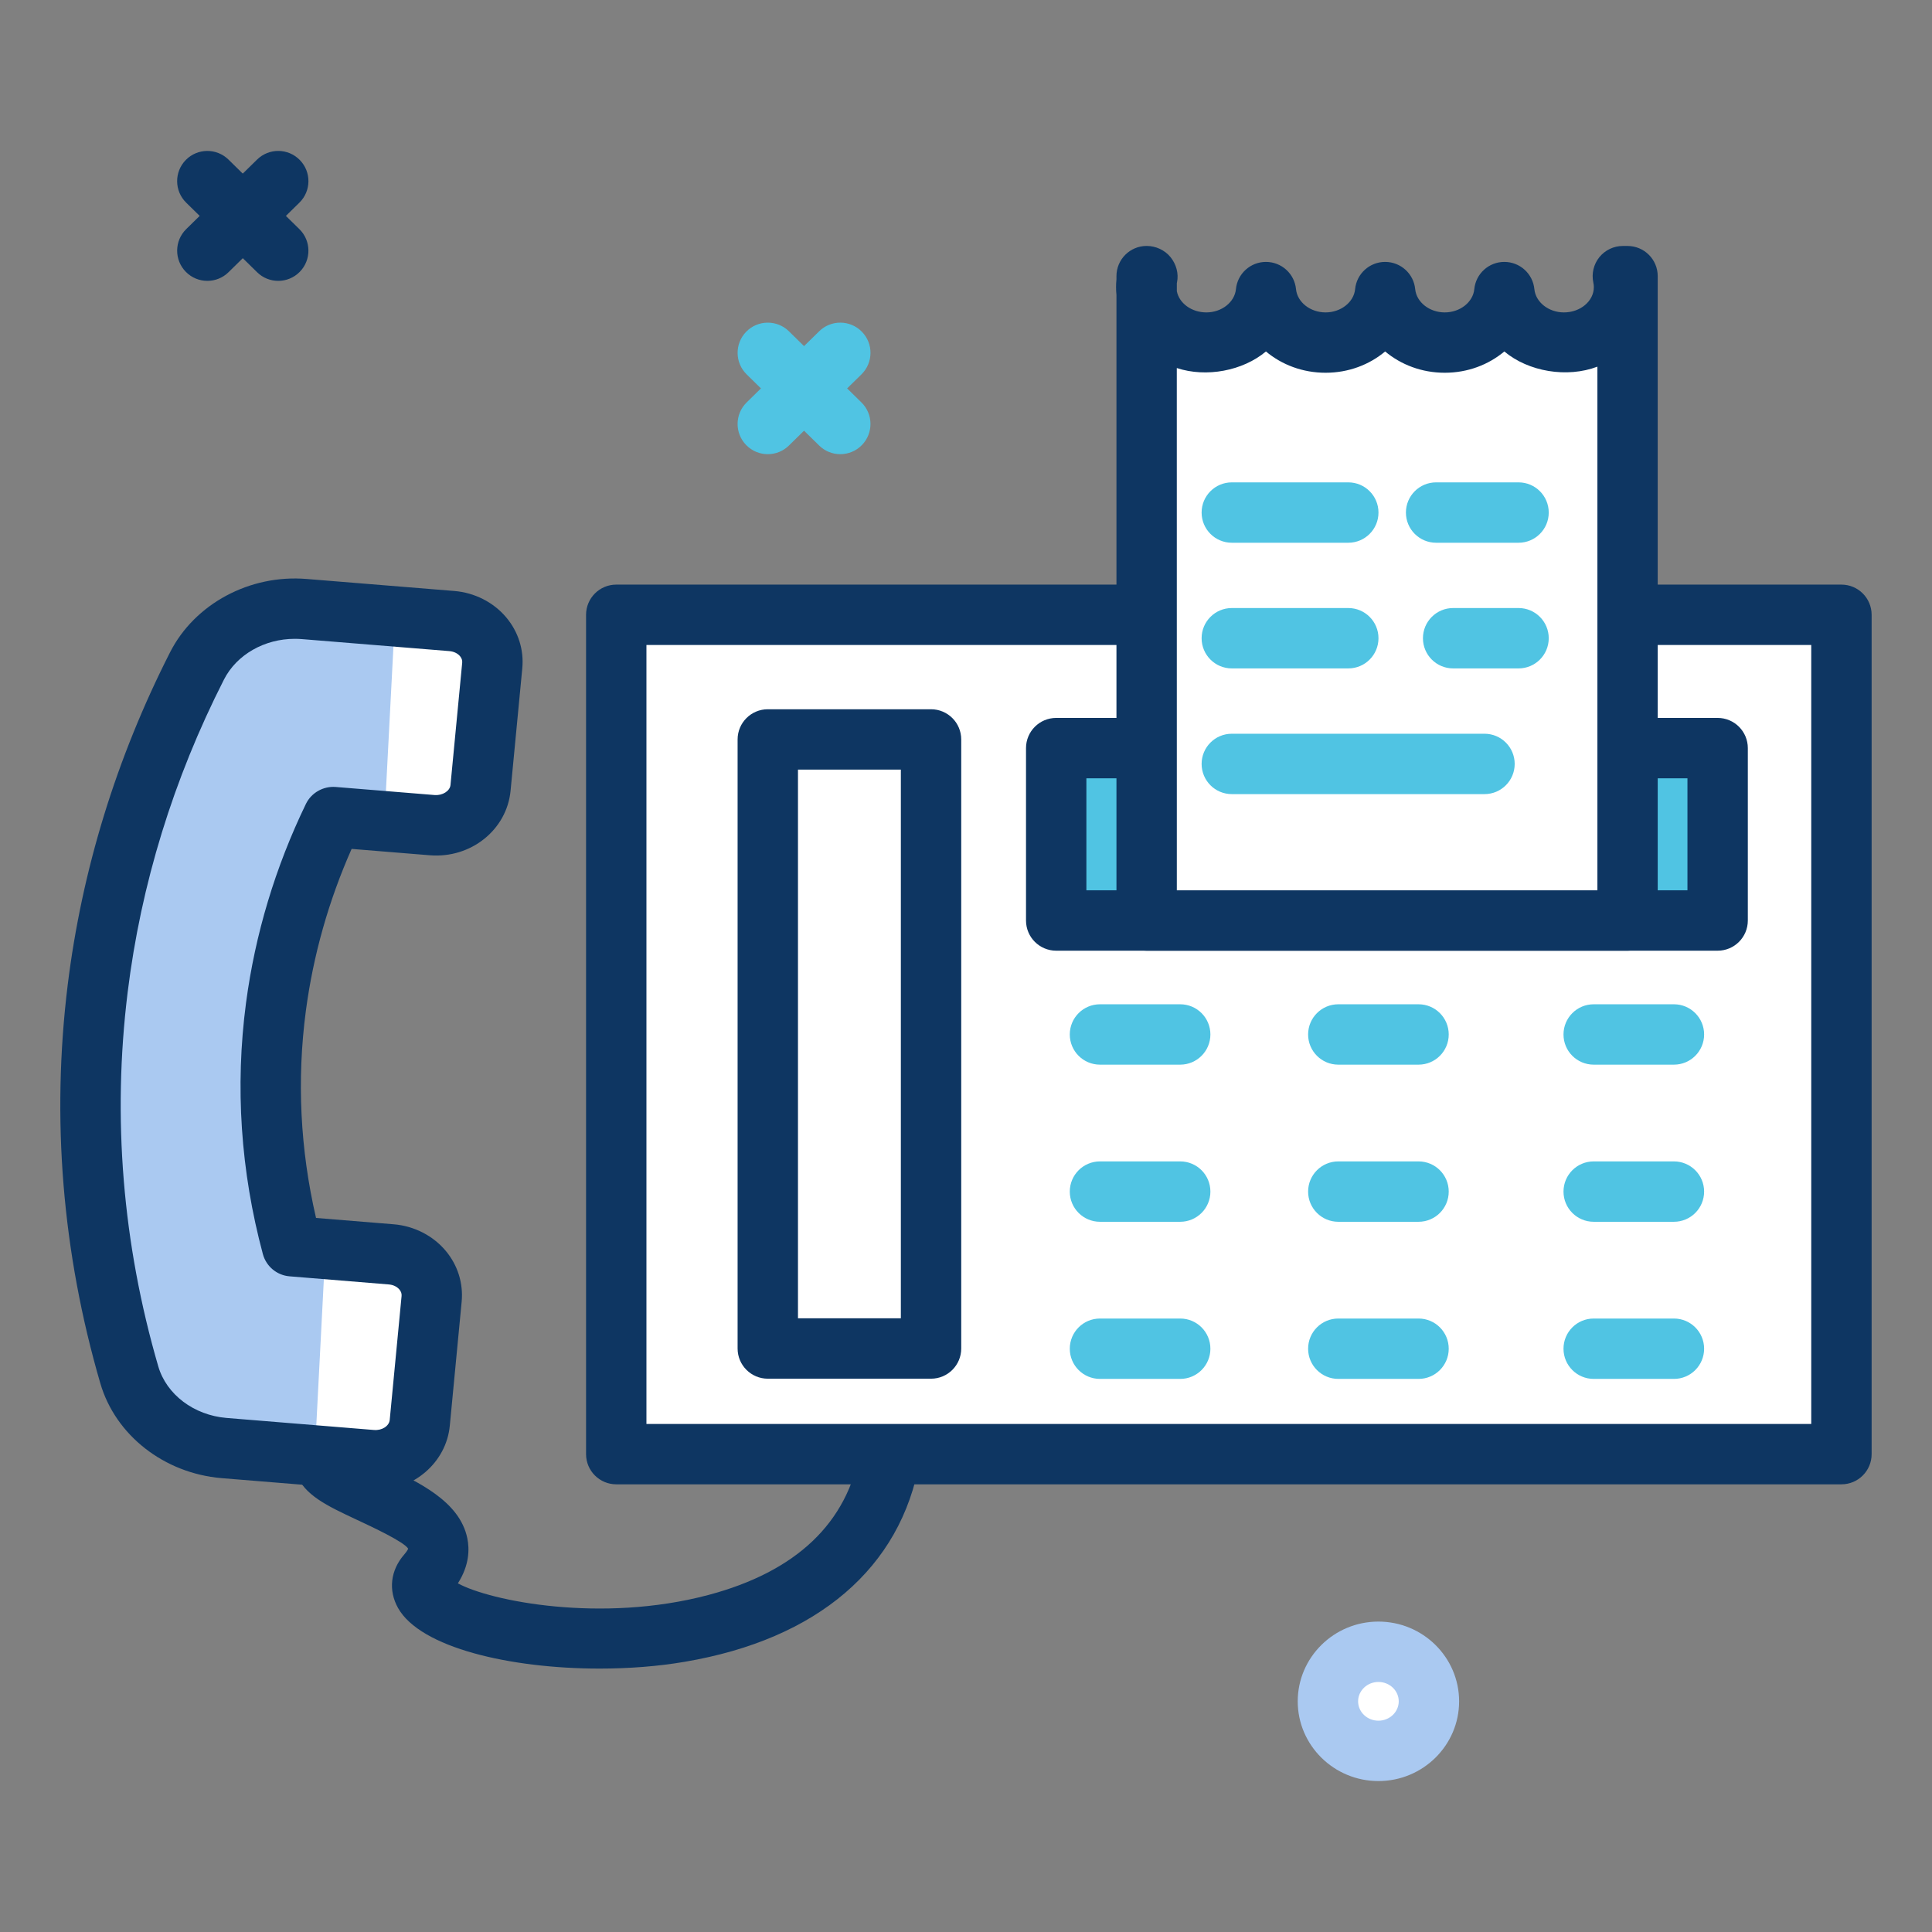 <svg xmlns="http://www.w3.org/2000/svg" viewBox="0 0 64 64" id="fax"><rect x="0" y="0" width="64" height="64" fill="#808080" stroke="none"/><rect width="40.586" height="27.804" x="20.414" y="20.366" fill="#fff"></rect><path fill="#0e3662" d="M61,49.17H20.414c-0.552,0-1-0.448-1-1V20.366c0-0.552,0.448-1,1-1H61      c0.553,0,1,0.448,1,1V48.17C62,48.723,61.553,49.17,61,49.17z M21.414,47.17H60V21.366H21.414V47.17z"></path><rect width="21.911" height="5.711" x="34.988" y="24.782" fill="#50c4e3"></rect><path fill="#0e3662" d="M56.899,31.493H34.988c-0.553,0-1-0.448-1-1v-5.711c0-0.552,0.447-1,1-1h21.911       c0.553,0,1,0.448,1,1v5.711C57.899,31.045,57.452,31.493,56.899,31.493z M35.988,29.493h19.911v-3.711H35.988V29.493z"></path><g><path fill="#fff" d="M53.76,9.147c0.026,0.117,0.04,0.239,0.04,0.363c0,1.015-0.892,1.838-1.992,1.838        c-1.039,0-1.882-0.736-1.974-1.673c-0.092,0.937-0.935,1.673-1.974,1.673c-1.039,0-1.882-0.736-1.974-1.673        c-0.092,0.937-0.935,1.673-1.974,1.673c-1.039,0-1.882-0.736-1.974-1.673c-0.092,0.937-0.935,1.673-1.974,1.673        c-1.1,0-1.992-0.823-1.992-1.838c0-0.124,0.014-0.246,0.04-0.363h-0.027v21.346h15.932V9.147H53.76z"></path><path fill="#0e3662" d="M53.916,31.493H37.984c-0.553,0-1-0.448-1-1V9.773        c-0.009-0.086-0.013-0.174-0.013-0.263c0-0.085,0.004-0.17,0.013-0.257V9.147c0-0.552,0.447-1,1-1        c0.302,0,0.602,0.137,0.792,0.372c0.189,0.235,0.276,0.543,0.213,0.839c-0.002,0.008-0.003,0.016-0.005,0.024v0.263        c0.076,0.398,0.486,0.704,0.979,0.704c0.506,0,0.937-0.338,0.979-0.771c0.05-0.512,0.48-0.902,0.995-0.902        s0.945,0.391,0.995,0.902c0.042,0.433,0.473,0.771,0.979,0.771s0.937-0.338,0.979-0.771c0.05-0.512,0.48-0.902,0.995-0.902        s0.945,0.391,0.995,0.902c0.042,0.433,0.473,0.771,0.979,0.771s0.937-0.338,0.979-0.771c0.05-0.512,0.48-0.902,0.995-0.902        s0.945,0.391,0.995,0.902c0.042,0.433,0.473,0.771,0.979,0.771c0.547,0,0.991-0.376,0.991-0.838        c0-0.051-0.006-0.101-0.017-0.152c-0.063-0.295,0.01-0.604,0.199-0.839c0.19-0.235,0.477-0.372,0.778-0.372h0.156        c0.553,0,1,0.448,1,1v21.346C54.916,31.045,54.469,31.493,53.916,31.493z M38.984,29.493h13.932V12.146        c-1.006,0.382-2.285,0.166-3.083-0.503c-0.526,0.441-1.218,0.705-1.974,0.705s-1.447-0.264-1.974-0.705        c-0.526,0.441-1.218,0.705-1.974,0.705c-0.757,0-1.448-0.264-1.975-0.705c-0.766,0.641-1.971,0.871-2.953,0.549        L38.984,29.493L38.984,29.493z"></path><g><path fill="#50c4e3" d="M44.664 17.979h-3.859c-.553 0-1-.448-1-1s.447-1 1-1h3.859c.553 0 1 .448 1 1S45.217 17.979 44.664 17.979zM50.304 17.979h-2.731c-.553 0-1-.448-1-1s.447-1 1-1h2.731c.553 0 1 .448 1 1S50.856 17.979 50.304 17.979zM44.664 22.142h-3.859c-.553 0-1-.448-1-1s.447-1 1-1h3.859c.553 0 1 .448 1 1S45.217 22.142 44.664 22.142zM50.304 22.142h-2.167c-.553 0-1-.448-1-1s.447-1 1-1h2.167c.553 0 1 .448 1 1S50.856 22.142 50.304 22.142zM49.176 26.306h-8.371c-.553 0-1-.448-1-1s.447-1 1-1h8.371c.553 0 1 .448 1 1S49.729 26.306 49.176 26.306z"></path></g></g><g><rect width="5.408" height="20.176" x="25.434" y="24.495" fill="#fff"></rect><path fill="#0e3662" d="M30.842,45.671h-5.408c-0.552,0-1-0.448-1-1V24.495c0-0.552,0.448-1,1-1h5.408      c0.552,0,1,0.448,1,1v20.176C31.842,45.223,31.394,45.671,30.842,45.671z M26.434,43.671h3.408V25.495h-3.408      C26.434,25.495,26.434,43.671,26.434,43.671z"></path></g><g><path fill="#50c4e3" d="M39.096 35.268h-2.658c-.553 0-1-.448-1-1s.447-1 1-1h2.658c.553 0 1 .448 1 1S39.648 35.268 39.096 35.268zM46.991 35.268h-2.658c-.553 0-1-.448-1-1s.447-1 1-1h2.658c.553 0 1 .448 1 1S47.544 35.268 46.991 35.268zM55.451 35.268h-2.658c-.553 0-1-.448-1-1s.447-1 1-1h2.658c.553 0 1 .448 1 1S56.004 35.268 55.451 35.268z"></path><g><path fill="#50c4e3" d="M39.096 40.473h-2.658c-.553 0-1-.448-1-1s.447-1 1-1h2.658c.553 0 1 .448 1 1S39.648 40.473 39.096 40.473zM46.991 40.473h-2.658c-.553 0-1-.448-1-1s.447-1 1-1h2.658c.553 0 1 .448 1 1S47.544 40.473 46.991 40.473zM55.451 40.473h-2.658c-.553 0-1-.448-1-1s.447-1 1-1h2.658c.553 0 1 .448 1 1S56.004 40.473 55.451 40.473z"></path></g><g><path fill="#50c4e3" d="M39.096 45.678h-2.658c-.553 0-1-.448-1-1s.447-1 1-1h2.658c.553 0 1 .448 1 1S39.648 45.678 39.096 45.678zM46.991 45.678h-2.658c-.553 0-1-.448-1-1s.447-1 1-1h2.658c.553 0 1 .448 1 1S47.544 45.678 46.991 45.678zM55.451 45.678h-2.658c-.553 0-1-.448-1-1s.447-1 1-1h2.658c.553 0 1 .448 1 1S56.004 45.678 55.451 45.678z"></path></g></g><g><path fill="#0e3662" d="M19.864,55.274c-2.96,0-5.94-0.691-6.678-2.007c-0.329-0.586-0.252-1.248,0.203-1.77     c0.113-0.13,0.132-0.195,0.132-0.195c-0.127-0.222-1.193-0.721-1.706-0.96c-0.977-0.458-1.749-0.819-2.005-1.533     c-0.118-0.328-0.1-0.683,0.05-0.999c0.237-0.499,0.833-0.711,1.333-0.474c0.306,0.146,0.504,0.426,0.557,0.736     c0.23,0.138,0.628,0.324,0.914,0.458c1.199,0.562,2.558,1.198,2.815,2.42c0.077,0.367,0.071,0.901-0.311,1.5     c1.061,0.583,4.75,1.328,8.293,0.387c2.919-0.775,4.613-2.386,5.035-4.789c0.095-0.543,0.608-0.909,1.158-0.812     c0.544,0.095,0.908,0.614,0.812,1.158c-0.622,3.543-3.384,5.907-7.777,6.654C21.803,55.2,20.834,55.274,19.864,55.274z"></path></g><g><path fill="#aac9f1" d="M15.918,26.1l0.388-4.053c0.072-0.749-0.526-1.407-1.338-1.474l-4.891-0.399      c-1.497-0.122-2.914,0.631-3.552,1.885c-1.324,2.603-2.74,6.231-3.291,10.694c-0.648,5.274,0.154,9.719,1.048,12.79      c0.39,1.337,1.643,2.299,3.134,2.425l4.891,0.399c0.812,0.066,1.525-0.485,1.597-1.234l0.393-4.107      c0.072-0.749-0.526-1.407-1.338-1.474l-3.287-0.268c-0.476-1.772-0.978-4.56-0.532-7.931c0.354-2.664,1.174-4.803,1.893-6.287      l3.287,0.268C15.133,27.401,15.847,26.849,15.918,26.1z"></path><path fill="#fff" d="M14.969 20.573l-1.884-.154-.353 6.785 1.59.13c.812.066 1.525-.485 1.597-1.234l.388-4.053C16.378 21.298 15.78 20.64 14.969 20.573zM12.308 48.367c.812.066 1.525-.485 1.597-1.234l.393-4.107c.072-.749-.526-1.407-1.338-1.474l-2.18-.178-.354 6.84L12.308 48.367z"></path><path fill="#0e3662" d="M12.438,49.373c-0.07,0-0.14-0.003-0.211-0.009l-4.891-0.399      c-1.901-0.161-3.513-1.423-4.013-3.142c-1.261-4.329-1.624-8.767-1.081-13.191c0.471-3.814,1.612-7.524,3.392-11.025      c0.817-1.606,2.64-2.584,4.524-2.428l4.891,0.398c0.674,0.055,1.302,0.375,1.723,0.878c0.4,0.478,0.588,1.077,0.529,1.688      l-0.388,4.053l0,0c-0.124,1.288-1.309,2.246-2.674,2.136l-2.591-0.211c-0.761,1.718-1.271,3.519-1.516,5.365      c-0.302,2.286-0.189,4.59,0.337,6.86l2.572,0.21c0.674,0.055,1.302,0.375,1.723,0.878c0.4,0.478,0.587,1.077,0.529,1.688      L14.9,47.229C14.784,48.448,13.701,49.373,12.438,49.373z M9.763,21.162c-1.001,0-1.924,0.523-2.345,1.351      c-1.675,3.294-2.749,6.78-3.19,10.363c-0.51,4.153-0.169,8.321,1.015,12.387c0.271,0.931,1.179,1.617,2.258,1.708l4.888,0.399      c0.268,0.022,0.501-0.132,0.521-0.333l0.393-4.107c0.007-0.076-0.017-0.147-0.072-0.213c-0.08-0.095-0.208-0.157-0.352-0.168      L9.593,42.28c-0.421-0.034-0.775-0.329-0.885-0.737c-0.737-2.745-0.925-5.544-0.558-8.322c0.303-2.28,0.971-4.497,1.984-6.591      c0.18-0.371,0.576-0.591,0.981-0.561l3.287,0.268c0.255,0.019,0.501-0.131,0.521-0.333l0.388-4.053      c0.007-0.076-0.017-0.148-0.072-0.214c-0.08-0.095-0.208-0.156-0.352-0.168l-4.89-0.398C9.918,21.165,9.84,21.162,9.763,21.162      z"></path></g><g><path fill="#50c4e3" d="M25.434,15.045c-0.259,0-0.518-0.1-0.714-0.3c-0.387-0.394-0.381-1.027,0.014-1.414      l2.402-2.357c0.394-0.387,1.027-0.381,1.414,0.014c0.387,0.394,0.381,1.027-0.014,1.414l-2.402,2.357      C25.94,14.95,25.687,15.045,25.434,15.045z"></path><path fill="#50c4e3" d="M27.836,15.045c-0.253,0-0.506-0.095-0.7-0.286l-2.402-2.357      c-0.395-0.387-0.4-1.02-0.014-1.414c0.387-0.395,1.021-0.4,1.414-0.014l2.402,2.357c0.395,0.387,0.4,1.02,0.014,1.414      C28.354,14.945,28.096,15.045,27.836,15.045z"></path><path fill="#0e3662" d="M6.869,9.304c-0.259,0-0.518-0.1-0.714-0.3C5.768,8.61,5.774,7.977,6.168,7.59      l2.348-2.304C8.911,4.899,9.543,4.905,9.931,5.3c0.387,0.394,0.381,1.027-0.014,1.414L7.569,9.018      C7.375,9.209,7.122,9.304,6.869,9.304z"></path><path fill="#0e3662" d="M9.217,9.304c-0.253,0-0.506-0.095-0.7-0.286L6.168,6.714      c-0.395-0.387-0.4-1.02-0.014-1.414C6.54,4.905,7.175,4.9,7.568,5.286L9.917,7.59c0.395,0.387,0.4,1.02,0.014,1.414      C9.735,9.204,9.476,9.304,9.217,9.304z"></path><g><ellipse cx="45.662" cy="56.359" fill="#fff" rx="1.673" ry="1.641"></ellipse><path fill="#aac9f1" d="M45.662,59c-1.474,0-2.673-1.185-2.673-2.641s1.199-2.642,2.673-2.642     s2.673,1.185,2.673,2.642S47.136,59,45.662,59z M45.662,55.717c-0.371,0-0.673,0.288-0.673,0.642S45.291,57,45.662,57     s0.673-0.288,0.673-0.641C46.335,56.005,46.033,55.717,45.662,55.717z"></path></g></g></svg>